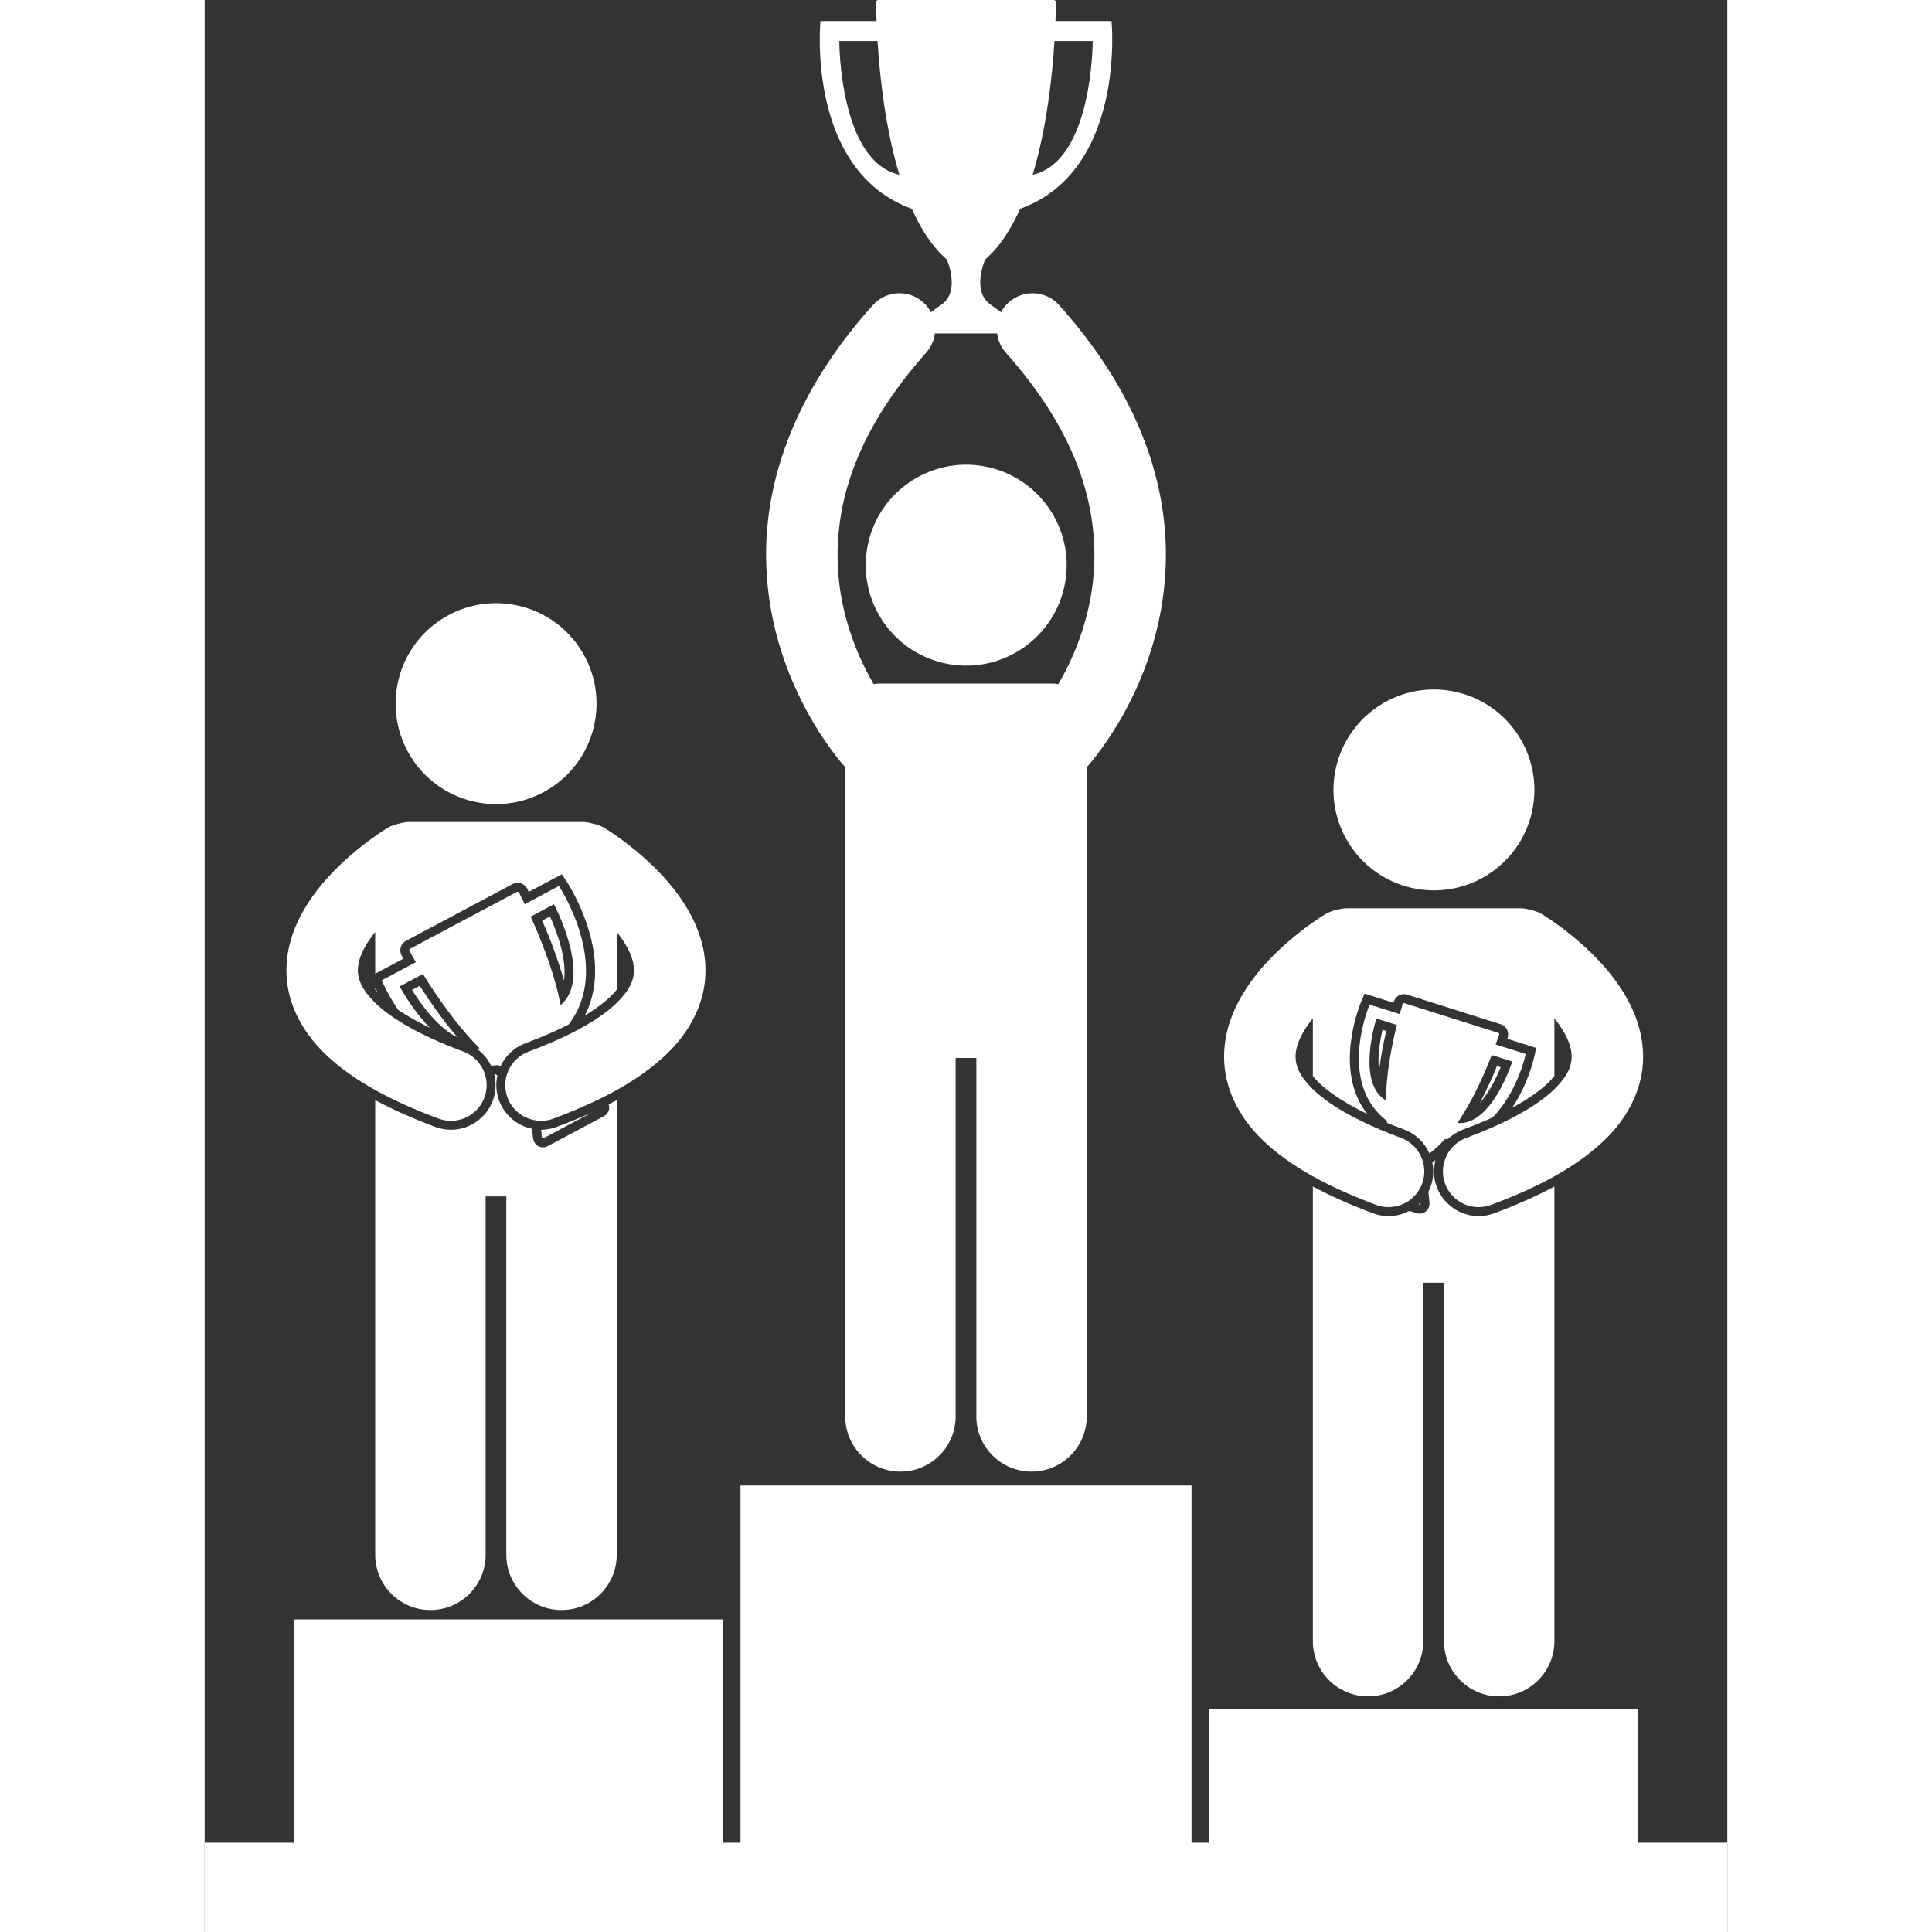 <svg height='100px' width='100px'  fill="#ffffff" xmlns="http://www.w3.org/2000/svg" xmlns:xlink="http://www.w3.org/1999/xlink" version="1.1" x="0px" y="0px" viewBox="0 0 341 432.674" style="enable-background:new 0 0 341 432.674;" xml:space="preserve"><rect x="0" y="0" width="341" height="432.674" fill="#333333" stroke="none"/><g><polygon points="321,412.674 321,382.674 225,382.674 225,412.674 221,412.674 221,332.674 120,332.674 120,412.674 116,412.674    116,362.674 20,362.674 20,412.674 0,412.674 0,432.674 341,432.674 341,412.674  "></polygon><g><ellipse transform="matrix(0.227 -0.974 0.974 0.227 8.581 263.908)" cx="170.5" cy="126.55" rx="22.495" ry="22.495"></ellipse><path d="M164.855,68.316c-0.047,0.002-1.195,0.859-2.198,1.614c-0.432-0.813-1.002-1.568-1.728-2.217    c-3.291-2.947-8.348-2.667-11.293,0.625c-17.736,19.729-23.958,39.365-23.904,55.942c0.009,14.345,4.445,26.172,8.818,34.397    c4.018,7.543,8.001,12.133,8.903,13.137v40.45v16.939v88c0,6.83,5.537,12.363,12.363,12.363c6.828,0,12.365-5.533,12.365-12.363    v-80.272h4.635v80.272c0,6.83,5.537,12.363,12.363,12.363c6.828,0,12.365-5.533,12.365-12.363v-88v-16.939v-40.451    c0.903-1.007,4.885-5.597,8.902-13.136c4.371-8.223,8.809-20.051,8.815-34.396c0.056-16.579-6.172-36.213-23.9-55.94    c-2.946-3.294-8.004-3.574-11.295-0.629c-0.727,0.649-1.297,1.405-1.728,2.217c-1.003-0.754-2.15-1.61-2.197-1.612    c-4.568-2.977-1.342-10.031-1.415-10.155c3.254-2.78,5.84-6.785,7.897-11.403c23.759-8.57,20.472-42.039,20.472-42.039h-12.565    c0.059-1.651,0.078-2.884,0.083-3.56c0.061-0.12,0.096-0.264,0.096-0.421c0-0.407-0.236-0.737-0.528-0.737h-39.366    c-0.291,0-0.527,0.33-0.527,0.737c0,0.157,0.035,0.301,0.095,0.421c0.006,0.676,0.024,1.909,0.083,3.56h-12.564    c0,0-3.287,33.469,20.472,42.039c2.058,4.619,4.644,8.624,7.898,11.403C166.198,58.286,169.424,65.339,164.855,68.316z     M190.311,9.189h8.564c0,0,0.051,26.946-13.454,29.945C188.593,28.664,189.832,16.938,190.311,9.189z M142.124,9.189h8.564    c0.479,7.749,1.719,19.475,4.891,29.945C142.074,36.136,142.124,9.189,142.124,9.189z M177.468,74.674    c0.194,1.559,0.846,3.076,1.972,4.335c15.468,17.377,19.769,32.587,19.822,45.272c0.008,10.978-3.434,20.294-6.941,26.882    c-0.382,0.719-0.763,1.397-1.141,2.047c-0.442-0.079-0.896-0.128-1.362-0.128h-38.635c-0.467,0-0.922,0.048-1.365,0.128    c-0.486-0.835-0.979-1.723-1.469-2.672c-3.393-6.549-6.621-15.62-6.614-26.257c0.056-12.685,4.352-27.895,19.825-45.274    c1.126-1.258,1.776-2.775,1.971-4.333H177.468z"></path></g><g><path d="M285.305,272.343c-3.053,0-5.894-1.418-7.763-3.715c-0.675-0.829-1.227-1.77-1.611-2.804    c-0.73-1.96-0.817-4.047-0.292-6.027c-0.239,0.179-0.479,0.336-0.72,0.498c0.378,1.786,0.281,3.693-0.399,5.526    c-0.141,0.377-0.309,0.738-0.49,1.089l0.016,0.023l0.06,0.504c0.253,2.142,0.21,2.314,0.121,2.657l-0.015,0.053l-0.025,0.12    c-0.205,0.649-0.69,1.126-1.278,1.361c-0.452,0.181-0.963,0.221-1.462,0.064l-1.643-0.52c-1.411,0.748-3.003,1.17-4.66,1.17    c-1.191,0-2.363-0.211-3.484-0.629c-5.071-1.891-9.55-3.885-13.48-6.002v13.827v88c0,6.83,5.537,12.363,12.363,12.363    c6.828,0,12.365-5.533,12.365-12.363v-80.271h4.635v80.271c0,6.83,5.537,12.363,12.363,12.363c6.828,0,12.365-5.533,12.365-12.363    v-88v-13.828c-3.93,2.118-8.408,4.113-13.481,6.006C287.662,272.132,286.492,272.343,285.305,272.343z"></path><ellipse transform="matrix(0.227 -0.974 0.974 0.227 40.533 404.823)" cx="275.225" cy="176.883" rx="22.495" ry="22.495"></ellipse><path d="M289.412,238.739c-1.005,2.47-2.297,5.364-3.844,8.266c2.056-2.264,3.707-5.594,4.676-8.002L289.412,238.739z"></path><path d="M263.779,230.625c-0.594,2.527-1.158,6.195-0.779,9.231c0.404-3.265,1.013-6.371,1.61-8.968L263.779,230.625z"></path><path d="M277.74,255.115c0.24-0.009,0.471-0.037,0.705-0.057c0.651-0.613,1.39-1.132,2.191-1.555    c0.382-0.201,0.773-0.387,1.184-0.54c0.243-0.09,0.468-0.179,0.705-0.269c1.886-0.711,3.612-1.416,5.167-2.105    c0.167-0.074,0.323-0.148,0.487-0.221c0.077-0.035,0.149-0.069,0.226-0.103c5.633-5.654,7.452-14.221,7.452-14.221l-6.739-2.133    c0.313-0.875,0.532-1.534,0.649-1.896c0.053-0.053,0.096-0.125,0.123-0.209c0.068-0.218-0.002-0.435-0.158-0.485l-21.113-6.683    c-0.156-0.05-0.339,0.087-0.408,0.306c-0.026,0.084-0.032,0.167-0.021,0.242c-0.111,0.364-0.311,1.028-0.56,1.924l-6.738-2.133    c0,0-7.423,17.346,3.8,25.987c0.015,0.011,0.027,0.024,0.042,0.035c0.019,0.161,0.051,0.312,0.072,0.471    c0.982,0.408,2.028,0.819,3.125,1.232c0.233,0.088,0.453,0.175,0.692,0.264c2.635,0.98,4.608,2.962,5.661,5.35    C275.493,257.432,276.647,256.347,277.74,255.115z M280.535,251.501c3.478-5.077,6.134-11.155,7.706-15.23l4.593,1.454    C292.834,237.725,288.286,252.185,280.535,251.501z M264.529,246.435c-6.733-3.9-2.132-18.344-2.132-18.344l4.593,1.454    C265.932,233.782,264.605,240.281,264.529,246.435z"></path><path d="M272.28,269.664c0.007-0.023,0.01-0.046,0.009-0.069c0.008-0.031,0.004-0.139-0.005-0.275    c-0.137,0.139-0.275,0.275-0.42,0.406l0.185,0.059C272.146,269.815,272.249,269.762,272.28,269.664z"></path><path d="M248.179,263.435c4.03,2.245,8.717,4.366,14.179,6.403c0.918,0.341,1.859,0.503,2.785,0.503    c0.515,0,1.021-0.067,1.519-0.164c1.038-0.202,2.026-0.597,2.904-1.179c0.798-0.529,1.495-1.211,2.067-2.011    c0.404-0.565,0.757-1.178,1.011-1.861c0.014-0.038,0.022-0.076,0.036-0.114c0.088-0.25,0.165-0.5,0.228-0.752    c0.239-0.962,0.289-1.935,0.174-2.877c-0.083-0.684-0.256-1.348-0.507-1.982c-0.082-0.208-0.172-0.411-0.271-0.61    c-0.873-1.762-2.386-3.211-4.373-3.95c-0.938-0.347-1.831-0.694-2.702-1.043c-0.767-0.307-1.511-0.613-2.227-0.92    c-1.847-0.791-3.537-1.582-5.064-2.364c-4.556-2.335-7.722-4.598-9.759-6.582c-0.035-0.034-0.075-0.069-0.109-0.103    c-3.1-3.136-3.648-5.093-3.754-6.904c-0.005-0.093-0.011-0.187-0.014-0.279c-0.007-1.585,0.564-3.508,1.825-5.654    c0.562-0.974,1.271-1.958,2.052-2.925v12.909c0.362,0.442,0.794,0.923,1.313,1.448c1.517,1.498,4.736,4.092,10.879,7.062    c-7.768-9.849-1.612-24.604-1.317-25.297l0.713-1.667l1.729,0.548l4.748,1.503c0.019-0.077,0.037-0.154,0.062-0.231    c0.402-1.271,1.712-1.992,2.919-1.61l21.112,6.683c1.208,0.382,1.862,1.726,1.46,2.996c-0.024,0.077-0.052,0.151-0.082,0.224    l4.746,1.502l1.729,0.547l-0.374,1.774c-0.095,0.443-1.388,6.281-5.021,11.639c4.408-2.383,6.891-4.421,8.176-5.691    c0.514-0.52,0.941-0.996,1.301-1.435v-12.913c0.834,1.038,1.576,2.098,2.163,3.131c1.184,2.071,1.714,3.919,1.707,5.458    c-0.003,0.092-0.008,0.186-0.014,0.278c-0.103,1.809-0.653,3.766-3.753,6.903c-0.032,0.032-0.07,0.066-0.104,0.098    c-2.037,1.985-5.205,4.25-9.763,6.588c-0.897,0.46-1.852,0.923-2.858,1.388c-2.125,0.979-4.493,1.964-7.131,2.939    c-1.248,0.463-2.307,1.209-3.142,2.132c-0.492,0.544-0.901,1.151-1.226,1.801c-0.827,1.66-1.083,3.597-0.609,5.493    c0.072,0.288,0.157,0.575,0.263,0.86c1.198,3.223,4.253,5.216,7.501,5.216c0.925,0,1.866-0.162,2.784-0.503    c5.463-2.039,10.149-4.161,14.181-6.407c4.563-2.543,8.283-5.243,11.292-8.168c5.581-5.351,8.553-12.001,8.573-18.342    c0.001-0.093,0.007-0.186,0.006-0.278c-0.009-5.284-1.776-9.923-4.023-13.754c-3.413-5.763-7.973-10.066-11.687-13.146    c-3.72-3.058-6.643-4.825-6.874-4.966c-0.859-0.518-1.778-0.846-2.71-1.014c-0.729-0.227-1.503-0.35-2.306-0.35h-38.635    c-0.804,0-1.578,0.123-2.307,0.351c-0.932,0.168-1.85,0.496-2.708,1.013h-0.002c-0.311,0.198-5.396,3.245-10.798,8.463    c-2.698,2.622-5.497,5.798-7.766,9.648c-2.246,3.831-4.017,8.469-4.024,13.753c-0.001,0.093,0.005,0.187,0.005,0.279    c0.022,6.339,2.994,12.992,8.574,18.342C239.892,258.192,243.613,260.893,248.179,263.435z"></path></g><g><path d="M38.689,222.216c-0.201-0.4-0.367-0.746-0.5-1.032v0.465C38.338,221.829,38.516,222.023,38.689,222.216z"></path><path d="M89.427,249.962l-12.612,6.718c-0.36,0.196-0.78,0.287-1.205,0.256c-0.762-0.054-1.434-0.488-1.799-1.159l-0.029-0.055    l-0.05-0.139c-0.144-0.308-0.234-0.522-0.388-2.779c-2.283-0.466-4.333-1.717-5.791-3.507c-0.676-0.83-1.228-1.772-1.613-2.807    c-0.68-1.83-0.803-3.773-0.388-5.636c-0.125-0.09-0.25-0.174-0.375-0.267c-0.107,0.011-0.214,0.01-0.321,0.02    c0.47,1.887,0.399,3.928-0.328,5.884c-0.384,1.034-0.935,1.975-1.609,2.804c-1.867,2.295-4.707,3.712-7.764,3.712    c-1.19,0-2.362-0.211-3.484-0.628c-5.077-1.893-9.552-3.886-13.48-6.004v13.828v88c0,6.83,5.537,12.363,12.363,12.363    c6.828,0,12.365-5.533,12.365-12.363v-80.272h4.635v80.272c0,6.83,5.537,12.363,12.363,12.363c6.828,0,12.365-5.533,12.365-12.363    v-88v-13.825c-0.59,0.317-1.189,0.633-1.804,0.945C90.806,248.33,90.39,249.438,89.427,249.962z"></path><ellipse transform="matrix(0.227 -0.974 0.974 0.227 -103.004 185.356)" cx="65.236" cy="157.55" rx="22.495" ry="22.495"></ellipse><path d="M80.462,219.594c0.021-0.127,0.03-0.261,0.046-0.391c0.541-4.435-1.518-10.338-3.178-13.962l-0.853,0.455l-0.891,0.475    C77.216,209.895,79.072,214.629,80.462,219.594z"></path><path d="M56.597,232.309c-0.097-0.114-0.189-0.229-0.285-0.343c-3.22-3.823-6.016-7.862-8.135-11.194l-0.864,0.46l-0.875,0.466    C48.535,225.11,52.469,230.389,56.597,232.309z"></path><path d="M18.397,219.232c0.367,4.753,2.378,9.518,5.821,13.776c1.035,1.281,2.195,2.519,3.485,3.693    c2.862,2.632,6.321,5.084,10.485,7.404c4.029,2.245,8.719,4.365,14.18,6.4c0.918,0.341,1.859,0.503,2.785,0.503    c3.247,0,6.303-1.993,7.499-5.215c0.107-0.288,0.192-0.579,0.265-0.87c0.356-1.436,0.292-2.893-0.117-4.238    c-0.128-0.422-0.29-0.833-0.486-1.228c-0.137-0.277-0.291-0.545-0.459-0.805c-0.146-0.224-0.302-0.44-0.469-0.649    c-0.875-1.091-2.039-1.973-3.445-2.496c-0.356-0.132-0.697-0.264-1.045-0.396c-3.438-1.31-6.405-2.632-8.942-3.933    c-0.406-0.208-0.803-0.415-1.188-0.622c-1.451-0.781-2.747-1.552-3.899-2.305c-0.352-0.23-0.691-0.458-1.017-0.685    c-1.302-0.907-2.396-1.784-3.289-2.616c-0.131-0.124-0.25-0.243-0.372-0.363c-0.146-0.143-0.285-0.283-0.42-0.421    c-2.692-2.77-3.266-4.682-3.435-6.31c0-0.001,0-0.003-0.001-0.004c-0.011-0.143-0.036-0.282-0.055-0.422l0.036-0.055    c-0.001-0.024-0.003-0.037-0.003-0.062c-0.008-1.587,0.563-3.51,1.825-5.656c0.562-0.973,1.271-1.958,2.052-2.925v9.336    l0.521-0.278l5.837-3.108c-0.023-0.044-0.046-0.085-0.067-0.126c-0.14-0.159-0.258-0.332-0.355-0.518    c-0.649-1.225-0.252-2.683,0.914-3.307L69,197.966c0.386-0.202,0.809-0.29,1.236-0.259c0.847,0.061,1.605,0.567,2.028,1.359    c0.098,0.18,0.173,0.373,0.228,0.575c0.02,0.037,0.04,0.078,0.062,0.119l5.835-3.109l0.258-0.137l1.345-0.715l1.003,1.509    c0.113,0.17,0.741,1.133,1.56,2.66c2.8,5.222,7.864,17.144,2.585,27.459c2.763-1.672,4.503-3.088,5.519-4.049    c0.663-0.637,1.191-1.21,1.623-1.735v-12.919c0.835,1.038,1.576,2.097,2.162,3.131c1.133,1.98,1.662,3.755,1.699,5.252    l0.063,0.023c-0.025,0.195-0.052,0.389-0.064,0.588c0,0.003-0.001,0.006-0.001,0.009c-0.151,1.752-0.734,3.777-3.859,6.859    c-0.083,0.082-0.161,0.162-0.248,0.246c-1.998,1.891-5.025,4.02-9.265,6.217c-0.085,0.044-0.167,0.088-0.252,0.131    c-0.623,0.319-1.27,0.64-1.945,0.961c-2.353,1.12-5.021,2.25-8.043,3.368c-1.982,0.736-3.492,2.179-4.366,3.933    c-0.099,0.197-0.188,0.398-0.269,0.603c-0.261,0.651-0.438,1.335-0.521,2.038c-0.109,0.935-0.059,1.899,0.18,2.852    c0.072,0.288,0.157,0.575,0.263,0.86c1.011,2.721,3.351,4.55,6.008,5.059c0.49,0.094,0.987,0.158,1.493,0.158    c0.218,0,0.437-0.011,0.655-0.029c0.712-0.059,1.427-0.213,2.129-0.474c3.299-1.23,6.309-2.491,9.07-3.792    c0.681-0.32,1.348-0.642,1.997-0.967c1.08-0.541,2.116-1.089,3.113-1.645c4.267-2.377,7.795-4.894,10.696-7.6    c4.462-4.117,7.387-8.984,8.567-13.954c0.309-1.3,0.504-2.607,0.569-3.91c0.001-0.009,0-0.018,0-0.027    c0.001-0.02,0.005-0.039,0.006-0.059c0.017-0.36,0.031-0.775,0.031-1.244c-0.008-5.283-1.777-9.922-4.024-13.753    c-3.411-5.762-7.972-10.066-11.686-13.146c-3.72-3.058-6.642-4.825-6.873-4.966c-0.86-0.518-1.779-0.847-2.712-1.014    c-0.728-0.226-1.501-0.349-2.304-0.349H45.918c-0.805,0-1.58,0.123-2.309,0.351c-0.931,0.168-1.849,0.496-2.707,1.013    c-0.313,0.199-5.397,3.245-10.799,8.462c-2.699,2.624-5.497,5.798-7.766,9.648c-2.247,3.833-4.017,8.47-4.024,13.756    c0,0.575,0.021,1.192,0.074,1.844C18.39,219.182,18.396,219.206,18.397,219.232z"></path><path d="M71.831,233.634c0.239-0.089,0.461-0.176,0.695-0.265c2.095-0.792,3.978-1.573,5.665-2.335    c1.196-0.541,2.295-1.07,3.304-1.586c9.919-12.88-2.164-31.031-2.164-31.031l-5.407,2.881l-2.24,1.193    c-0.015-0.03-0.027-0.055-0.041-0.084c-0.479-0.98-0.854-1.71-1.063-2.11c-0.002-0.092-0.027-0.192-0.078-0.287    c-0.133-0.249-0.383-0.373-0.562-0.278l-23.958,12.763c-0.178,0.095-0.214,0.372-0.082,0.62c0.051,0.095,0.119,0.172,0.194,0.226    c0.223,0.41,0.633,1.154,1.205,2.14l-7.646,4.074c0,0,0.369,0.887,1.09,2.267c0.251,0.48,0.544,1.017,0.881,1.603    c0.482,0.836,1.049,1.759,1.706,2.733c2.001,1.358,4.407,2.715,7.141,4.032c-3.019-3.052-5.312-6.71-6.285-8.374    c-0.331-0.566-0.514-0.908-0.514-0.908l2.454-1.307l2.758-1.469c2.806,4.561,7.361,11.295,12.685,16.639    c-0.195,0.054-0.391,0.088-0.585,0.126c1.372,0.988,2.45,2.291,3.164,3.771c0.522-0.032,1.054-0.087,1.593-0.164    c0.158,0.123,0.317,0.238,0.476,0.357c0.003-0.005,0.005-0.011,0.007-0.016C67.335,236.412,69.328,234.564,71.831,233.634z     M75.532,203.934l2.679-1.427c0,0,8.767,16.382,1.521,22.586c-0.046-0.23-0.097-0.46-0.146-0.691    c-0.268-1.27-0.577-2.54-0.921-3.798c-1.601-5.854-3.895-11.436-5.666-15.321l0.919-0.489L75.532,203.934z"></path><path d="M75.364,253.01c0.049,0.659,0.126,1.616,0.18,1.73c0.003,0.028,0.011,0.055,0.025,0.082    c0.059,0.111,0.194,0.152,0.305,0.094l10.991-5.855c-2.504,1.142-5.189,2.247-8.066,3.319    C77.691,252.794,76.535,253.004,75.364,253.01z"></path></g></g></svg>